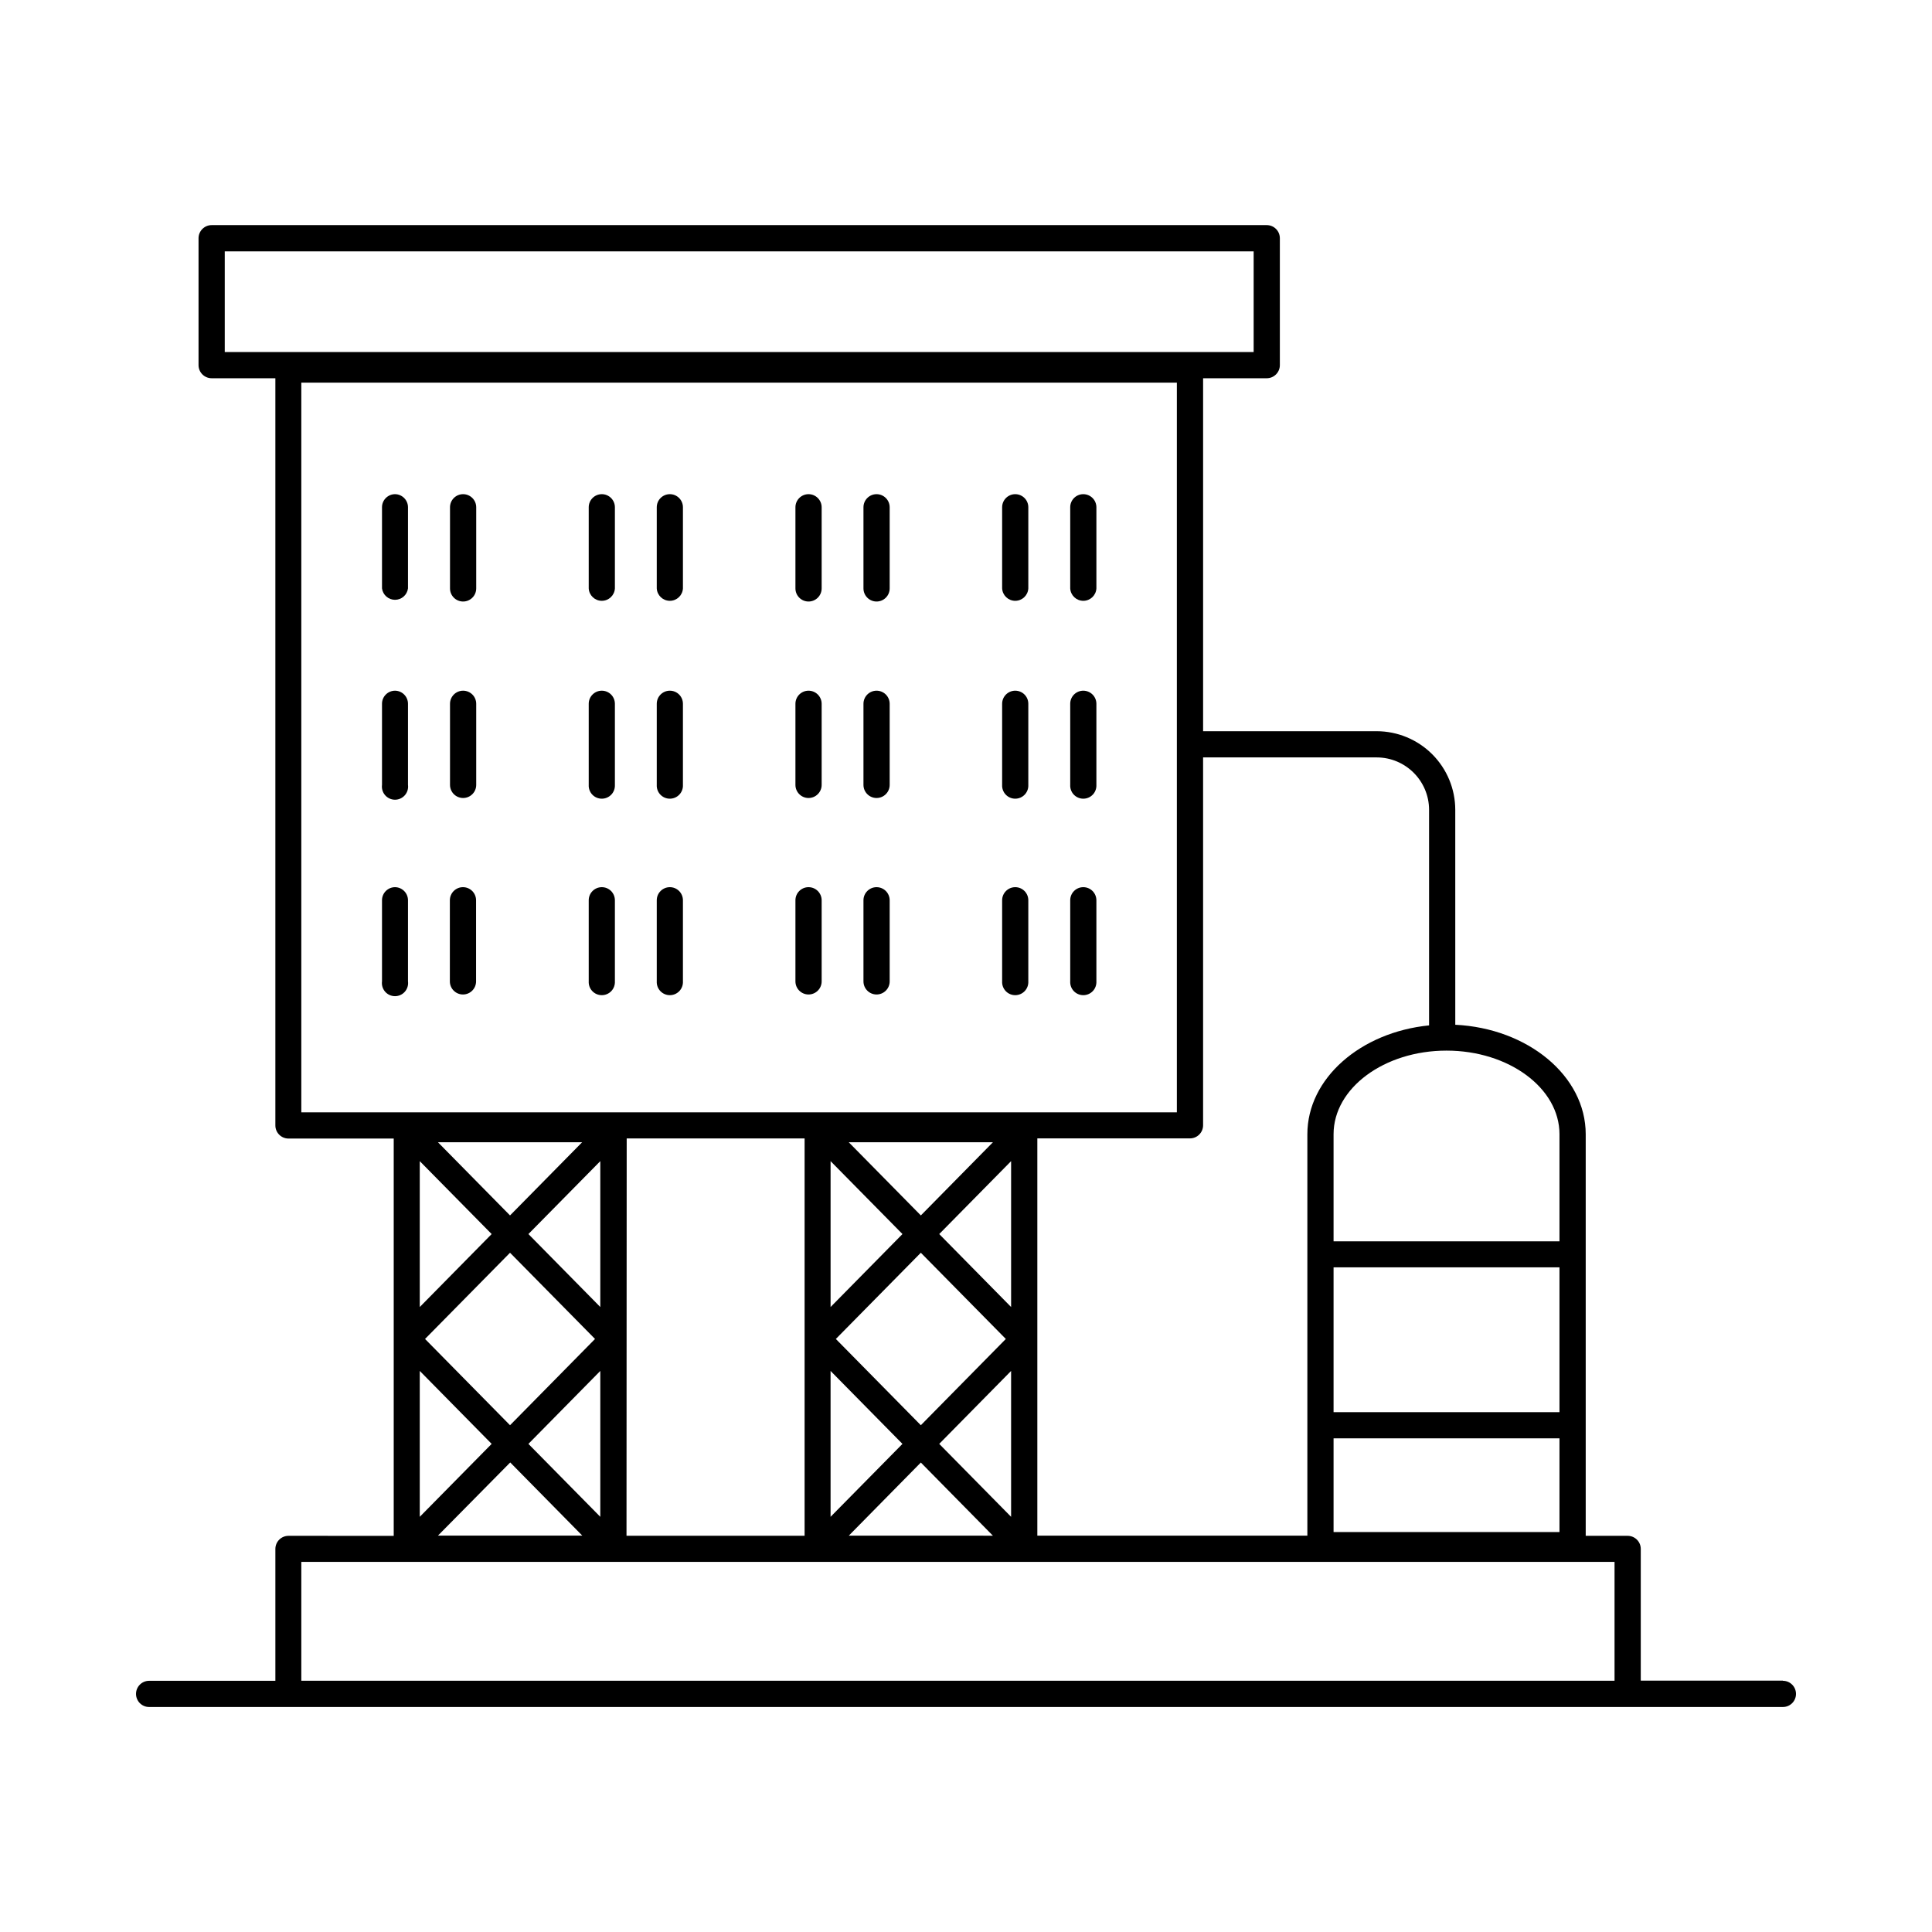 <?xml version="1.0" encoding="UTF-8"?>
<!-- Uploaded to: ICON Repo, www.iconrepo.com, Generator: ICON Repo Mixer Tools -->
<svg fill="#000000" width="800px" height="800px" version="1.1" viewBox="144 144 512 512" xmlns="http://www.w3.org/2000/svg">
 <g>
  <path d="m248.7 274.96c-0.922 0-1.805 0.367-2.453 1.02-0.652 0.652-1.016 1.535-1.012 2.453v21.5c0.227 1.73 1.699 3.023 3.445 3.023 1.742 0 3.215-1.293 3.441-3.023v-21.5c0-1.898-1.523-3.445-3.422-3.473z"/>
  <path d="m266.73 274.96c-1.918 0-3.473 1.555-3.473 3.473v21.5c0 1.922 1.555 3.477 3.473 3.477s3.473-1.555 3.473-3.477v-21.5c0-0.922-0.363-1.805-1.016-2.453-0.652-0.652-1.535-1.02-2.457-1.02z"/>
  <path d="m303.49 274.96c-1.918 0-3.473 1.555-3.473 3.473v21.5c0.098 1.844 1.621 3.289 3.469 3.289 1.844 0 3.367-1.445 3.469-3.289v-21.5c0-0.918-0.363-1.801-1.012-2.453-0.652-0.652-1.535-1.02-2.453-1.02z"/>
  <path d="m321.52 274.96c-1.918 0-3.473 1.555-3.473 3.473v21.5c0.098 1.844 1.621 3.289 3.469 3.289 1.848 0 3.371-1.445 3.469-3.289v-21.5c0.004-0.918-0.363-1.801-1.012-2.453-0.648-0.652-1.531-1.02-2.453-1.02z"/>
  <path d="m358.27 274.96c-1.918 0-3.473 1.555-3.473 3.473v21.5c0 1.922 1.555 3.477 3.473 3.477s3.477-1.555 3.477-3.477v-21.5c0-0.922-0.367-1.805-1.02-2.453-0.652-0.652-1.535-1.02-2.457-1.02z"/>
  <path d="m376.3 274.96c-1.918 0-3.473 1.555-3.473 3.473v21.5c0 1.922 1.555 3.477 3.473 3.477 1.918 0 3.473-1.555 3.473-3.477v-21.5c0-0.922-0.367-1.805-1.016-2.453-0.652-0.652-1.535-1.02-2.457-1.02z"/>
  <path d="m413.05 274.96c-1.918 0-3.473 1.555-3.473 3.473v21.5c0.098 1.844 1.621 3.289 3.469 3.289 1.848 0 3.371-1.445 3.469-3.289v-21.5c0.004-0.918-0.359-1.801-1.012-2.453-0.648-0.652-1.531-1.02-2.453-1.02z"/>
  <path d="m431.08 274.96c-0.918 0-1.801 0.367-2.453 1.02-0.648 0.652-1.012 1.535-1.008 2.453v21.5c0.098 1.844 1.621 3.289 3.469 3.289 1.844 0 3.367-1.445 3.469-3.289v-21.5c0-0.922-0.367-1.805-1.02-2.453-0.652-0.652-1.535-1.02-2.457-1.02z"/>
  <path d="m248.7 327.04c-0.922 0-1.805 0.367-2.453 1.016-0.652 0.652-1.016 1.535-1.012 2.457v21.492c-0.129 0.992 0.172 1.988 0.832 2.742 0.66 0.75 1.613 1.184 2.613 1.184s1.949-0.434 2.609-1.184c0.66-0.754 0.965-1.75 0.832-2.742v-21.492c0-1.898-1.523-3.445-3.422-3.473z"/>
  <path d="m266.73 327.04c-1.918 0-3.473 1.555-3.473 3.473v21.492c0 1.918 1.555 3.473 3.473 3.473s3.473-1.555 3.473-3.473v-21.492c0-0.922-0.363-1.805-1.016-2.457-0.652-0.648-1.535-1.016-2.457-1.016z"/>
  <path d="m303.49 327.04c-1.918 0-3.473 1.555-3.473 3.473v21.492c-0.051 0.949 0.289 1.883 0.945 2.574 0.656 0.691 1.566 1.082 2.523 1.082 0.953 0 1.863-0.391 2.519-1.082 0.656-0.691 0.996-1.625 0.949-2.574v-21.492c0-0.922-0.363-1.805-1.012-2.457-0.652-0.648-1.535-1.016-2.453-1.016z"/>
  <path d="m321.52 327.04c-1.918 0-3.473 1.555-3.473 3.473v21.492c-0.051 0.949 0.293 1.883 0.949 2.574 0.656 0.691 1.566 1.082 2.519 1.082s1.863-0.391 2.519-1.082c0.656-0.691 1-1.625 0.949-2.574v-21.492c0.004-0.922-0.363-1.805-1.012-2.457-0.648-0.648-1.531-1.016-2.453-1.016z"/>
  <path d="m358.27 327.04c-1.918 0-3.473 1.555-3.473 3.473v21.492c0 1.918 1.555 3.473 3.473 3.473s3.477-1.555 3.477-3.473v-21.492c0-0.922-0.367-1.805-1.02-2.457-0.652-0.648-1.535-1.016-2.457-1.016z"/>
  <path d="m376.3 327.04c-1.918 0-3.473 1.555-3.473 3.473v21.492c0 1.918 1.555 3.473 3.473 3.473 1.918 0 3.473-1.555 3.473-3.473v-21.492c0-0.922-0.367-1.805-1.016-2.457-0.652-0.648-1.535-1.016-2.457-1.016z"/>
  <path d="m413.05 327.04c-1.918 0-3.473 1.555-3.473 3.473v21.492c-0.051 0.949 0.293 1.883 0.949 2.574 0.656 0.691 1.566 1.082 2.519 1.082s1.867-0.391 2.519-1.082c0.656-0.691 1-1.625 0.949-2.574v-21.492c0.004-0.922-0.359-1.805-1.012-2.457-0.648-0.648-1.531-1.016-2.453-1.016z"/>
  <path d="m431.08 327.04c-0.918 0-1.801 0.367-2.453 1.016-0.648 0.652-1.012 1.535-1.008 2.457v21.492c-0.051 0.949 0.289 1.883 0.945 2.574 0.656 0.691 1.57 1.082 2.523 1.082s1.863-0.391 2.519-1.082c0.656-0.691 0.996-1.625 0.949-2.574v-21.492c0-0.922-0.367-1.805-1.02-2.457-0.652-0.648-1.535-1.016-2.457-1.016z"/>
  <path d="m248.7 379.11c-0.922 0-1.805 0.363-2.453 1.016-0.652 0.652-1.016 1.535-1.012 2.457v21.492c-0.129 0.988 0.172 1.988 0.832 2.742 0.66 0.75 1.613 1.18 2.613 1.18s1.949-0.43 2.609-1.18c0.66-0.754 0.965-1.754 0.832-2.742v-21.492c0-1.898-1.523-3.445-3.422-3.473z"/>
  <path d="m266.73 379.11c-0.926-0.012-1.82 0.348-2.481 1.004-0.66 0.652-1.031 1.539-1.031 2.469v21.492c0 1.918 1.555 3.473 3.473 3.473 1.918 0 3.473-1.555 3.473-3.473v-21.492c0-1.902-1.531-3.453-3.434-3.473z"/>
  <path d="m303.49 379.11c-1.918 0-3.473 1.555-3.473 3.473v21.492c-0.051 0.949 0.289 1.883 0.945 2.574 0.656 0.691 1.566 1.082 2.523 1.082 0.953 0 1.863-0.391 2.519-1.082 0.656-0.691 0.996-1.625 0.949-2.574v-21.492c0-0.922-0.363-1.805-1.012-2.457-0.652-0.652-1.535-1.016-2.453-1.016z"/>
  <path d="m321.52 379.11c-1.918 0-3.473 1.555-3.473 3.473v21.492c-0.051 0.949 0.293 1.883 0.949 2.574 0.656 0.691 1.566 1.082 2.519 1.082s1.863-0.391 2.519-1.082c0.656-0.691 1-1.625 0.949-2.574v-21.492c0.004-0.922-0.363-1.805-1.012-2.457-0.648-0.652-1.531-1.016-2.453-1.016z"/>
  <path d="m358.27 379.11c-1.918 0-3.473 1.555-3.473 3.473v21.492c0 1.918 1.555 3.473 3.473 3.473s3.477-1.555 3.477-3.473v-21.492c0-0.922-0.367-1.805-1.02-2.457s-1.535-1.016-2.457-1.016z"/>
  <path d="m376.3 379.11c-1.918 0-3.473 1.555-3.473 3.473v21.492c0 1.918 1.555 3.473 3.473 3.473 1.918 0 3.473-1.555 3.473-3.473v-21.492c0-0.922-0.367-1.805-1.016-2.457-0.652-0.652-1.535-1.016-2.457-1.016z"/>
  <path d="m413.05 379.11c-1.918 0-3.473 1.555-3.473 3.473v21.492c-0.051 0.949 0.293 1.883 0.949 2.574 0.656 0.691 1.566 1.082 2.519 1.082s1.867-0.391 2.519-1.082c0.656-0.691 1-1.625 0.949-2.574v-21.492c0.004-0.922-0.359-1.805-1.012-2.457-0.648-0.652-1.531-1.016-2.453-1.016z"/>
  <path d="m431.08 379.11c-0.918 0-1.801 0.363-2.453 1.016-0.648 0.652-1.012 1.535-1.008 2.457v21.492c-0.051 0.949 0.289 1.883 0.945 2.574 0.656 0.691 1.57 1.082 2.523 1.082s1.863-0.391 2.519-1.082c0.656-0.691 0.996-1.625 0.949-2.574v-21.492c0-0.922-0.367-1.805-1.02-2.457-0.652-0.652-1.535-1.016-2.457-1.016z"/>
  <path d="m616.48 589.39h-37.66v-34.902c0.004-0.922-0.359-1.805-1.012-2.457-0.648-0.652-1.531-1.02-2.449-1.02h-11.129v-106.44c0-15.43-15.312-28.055-34.566-29l-0.004-56.961c-0.004-5.523-2.199-10.816-6.102-14.723-3.906-3.906-9.199-6.102-14.719-6.109h-46.004v-93.539h16.867c1.918 0 3.473-1.559 3.473-3.477v-33.633c0-1.918-1.555-3.473-3.473-3.473h-279.61c-0.922 0-1.805 0.367-2.457 1.02-0.652 0.648-1.02 1.531-1.02 2.453v33.633c0 1.918 1.559 3.477 3.477 3.477h16.883v198.01c0 1.922 1.555 3.477 3.477 3.477h27.887v105.29l-27.906-0.004c-1.914 0.012-3.457 1.566-3.457 3.477v34.941h-33.453c-1.922 0-3.477 1.555-3.477 3.473 0 1.918 1.555 3.473 3.477 3.473h432.96c1.918 0 3.473-1.555 3.473-3.473 0-1.918-1.555-3.473-3.473-3.473zm-412.92-378.78h272.67v26.684h-272.67zm293.85 314.57h59.867v24.828l-59.867-0.004zm59.867-6.945-59.867-0.004v-38.375h59.867zm0-73.664v28.387h-59.867v-28.387c0-12.211 13.43-22.148 29.934-22.148s29.934 9.938 29.934 22.148zm-48.441-99.848c7.664 0.012 13.871 6.223 13.883 13.887v57.129c-18.156 1.812-32.254 14.043-32.254 28.84v106.39h-71.559v-105.29h40.453v0.004c1.918 0 3.473-1.559 3.473-3.477v-97.484zm-205.75 106.99v38.66l-19.051-19.336zm-23.922 14.387-19.098-19.387h38.199zm22.523 32.738-22.523 22.859-22.523-22.859 22.523-22.848zm1.398 8.473v38.66l-19.051-19.324zm-28.793-36.273-19.051 19.336v-38.66zm0 55.605-19.051 19.328v-38.664zm4.922 4.922 19.098 19.387-38.246-0.004zm30.867-85.863h47.145v105.29l-47.195-0.004zm73.082 25.336-19.051 19.336v-38.66zm-14.23-24.324h38.199l-19.098 19.387zm43.02 5v38.66l-19.047-19.336zm-47.844 55.598 19.051 19.336-19.051 19.324zm1.398-8.473 22.523-22.848 22.523 22.848-22.523 22.859zm46.445 8.473v38.66l-19.047-19.328zm-23.922 24.273 19.098 19.387-38.191-0.004zm-164.18-286.18h232.03v193.37h-232.03zm0 312.51 348.02 0.004v31.488h-348.02z"/>
 </g>
</svg>